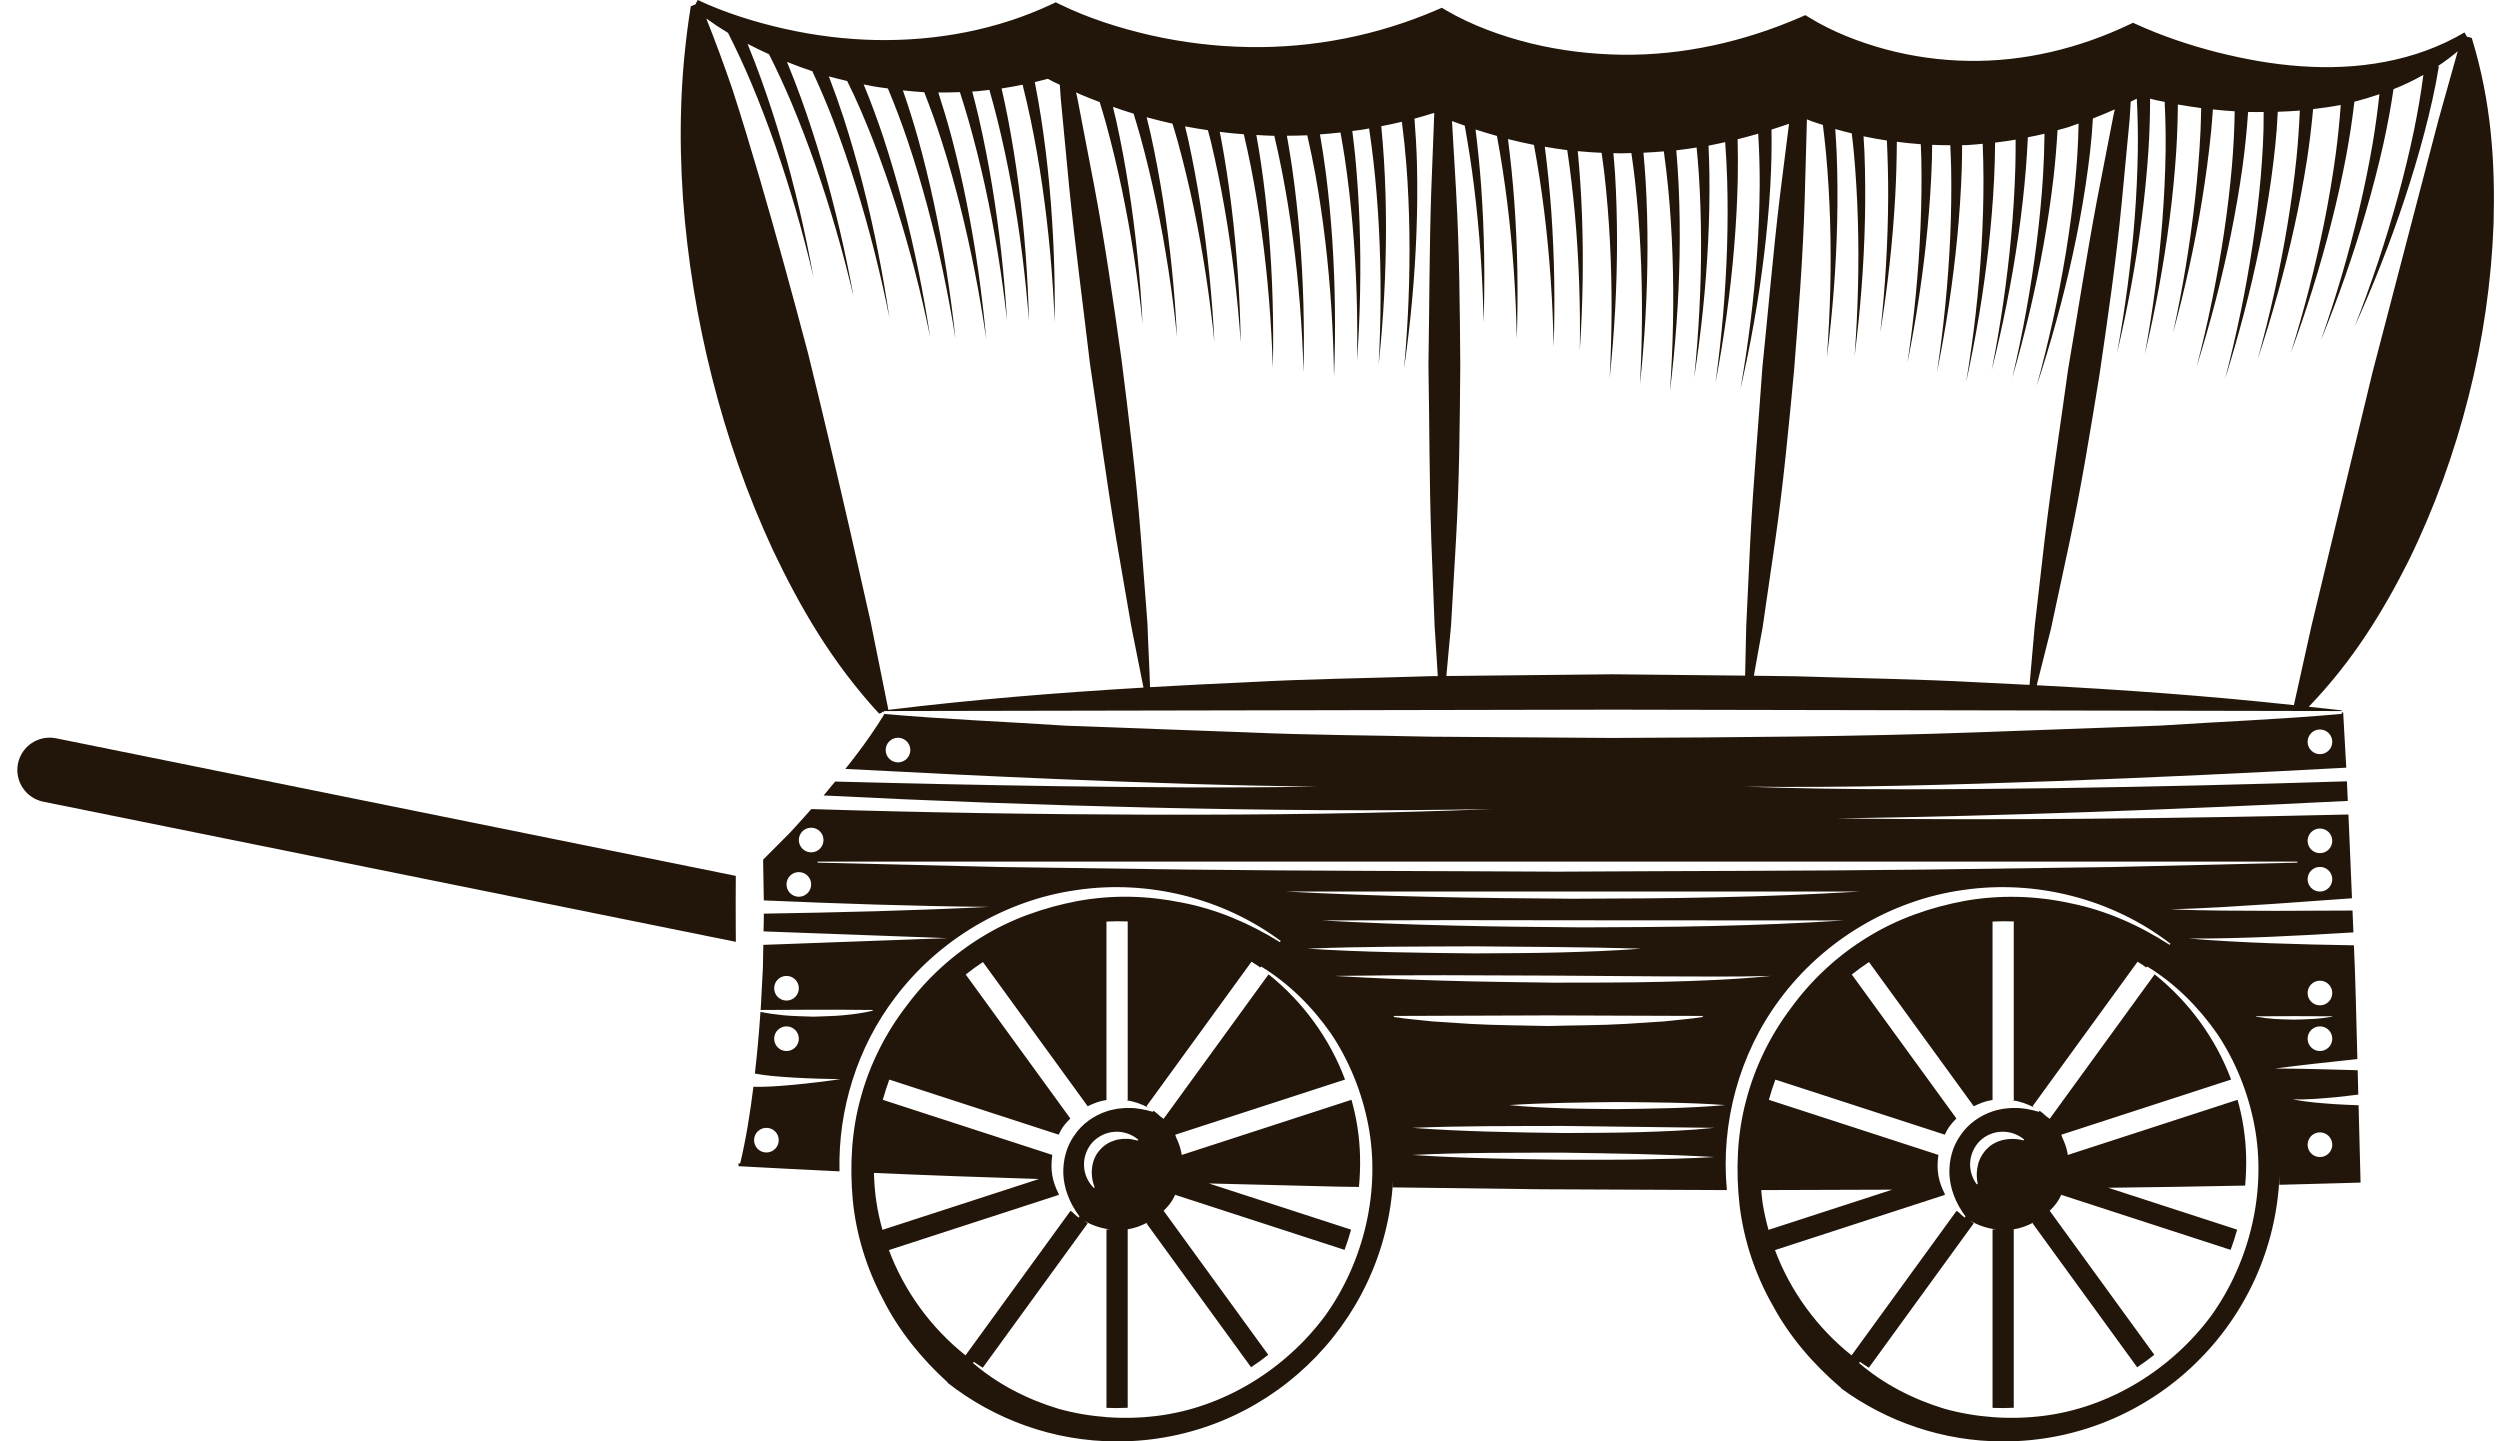 <svg width="111" height="64" viewBox="0 0 111 64" fill="none" xmlns="http://www.w3.org/2000/svg">
<g clip-path="url(#clip0_131_630)">
<path d="M32.67 38.889L2.489 32.78C1.71 32.623 0.956 33.126 0.798 33.905C0.641 34.678 1.144 35.439 1.924 35.596L32.672 41.818L32.668 41.227C32.66 40.447 32.665 39.668 32.67 38.889Z" fill="#22160A"/>
<path d="M109.746 1.684L109.543 1.632L109.539 1.632L109.533 1.63L109.422 1.44C107.245 2.731 104.655 3.122 102.152 2.94C100.894 2.855 99.647 2.624 98.423 2.317C97.204 2.003 95.987 1.595 94.86 1.081L94.706 1.011L94.558 1.081C92.318 2.15 89.852 2.748 87.38 2.702C86.146 2.682 84.915 2.51 83.723 2.191C82.543 1.871 81.356 1.407 80.348 0.789L80.157 0.672L79.964 0.757C77.454 1.848 74.735 2.467 72.009 2.43C70.649 2.411 69.29 2.248 67.969 1.926C66.66 1.602 65.34 1.122 64.214 0.462L64.016 0.345L63.825 0.428C61.18 1.574 58.292 2.145 55.406 2.088C53.963 2.063 52.522 1.887 51.112 1.571C49.711 1.252 48.304 0.804 47.039 0.183L46.876 0.103L46.725 0.174C44.285 1.328 41.567 1.831 38.862 1.776C37.509 1.747 36.156 1.576 34.83 1.279C33.509 0.979 32.192 0.568 30.977 0L30.876 0.195L30.671 0.276C30.184 3.324 30.14 6.064 30.324 8.801C30.523 11.521 30.958 14.176 31.619 16.783C32.276 19.39 33.166 21.944 34.327 24.442C35.514 26.935 36.913 29.382 39.029 31.682L39.125 31.66C39.15 31.636 39.175 31.613 39.199 31.59L39.243 31.634V31.571L71.609 31.509L103.974 31.571V31.54C103.486 31.48 102.997 31.435 102.508 31.38C104.472 29.342 105.809 27.147 106.941 24.9C108.1 22.533 108.976 20.095 109.607 17.596C110.241 15.097 110.62 12.534 110.716 9.901C110.784 7.26 110.63 4.563 109.746 1.684ZM38.654 27.594L37.757 23.622C37.15 20.977 36.529 18.334 35.881 15.697C35.186 13.072 34.47 10.452 33.708 7.844C33.325 6.54 32.933 5.238 32.512 3.944C32.153 2.896 31.771 1.854 31.359 0.822C31.673 1.047 31.994 1.261 32.325 1.46C32.69 2.179 33.033 2.92 33.349 3.668C33.739 4.594 34.097 5.536 34.43 6.486C35.093 8.388 35.652 10.33 36.116 12.296C35.754 10.308 35.297 8.335 34.729 6.39C34.444 5.418 34.134 4.452 33.788 3.497C33.599 2.975 33.4 2.459 33.19 1.945C33.502 2.108 33.82 2.263 34.144 2.408C34.495 3.104 34.826 3.82 35.132 4.543C35.522 5.469 35.879 6.41 36.213 7.361C36.876 9.262 37.434 11.204 37.898 13.17C37.537 11.183 37.079 9.21 36.512 7.265C36.227 6.293 35.916 5.327 35.571 4.372C35.373 3.826 35.163 3.285 34.941 2.748C35.31 2.897 35.686 3.035 36.067 3.162C36.406 3.888 36.722 4.636 37.012 5.39C37.37 6.328 37.697 7.281 37.998 8.242C38.598 10.165 39.092 12.124 39.489 14.105C39.195 12.106 38.803 10.119 38.3 8.156C38.048 7.175 37.769 6.2 37.457 5.233C37.254 4.614 37.035 4.001 36.801 3.391C37.071 3.464 37.341 3.535 37.615 3.598C38.044 4.454 38.426 5.361 38.78 6.269C39.143 7.206 39.475 8.156 39.78 9.115C40.39 11.036 40.894 12.992 41.302 14.971C40.997 12.974 40.595 10.989 40.082 9.028C39.825 8.048 39.541 7.075 39.224 6.11C38.959 5.314 38.671 4.53 38.347 3.748C38.497 3.777 38.645 3.811 38.796 3.837C39.003 3.873 39.213 3.897 39.422 3.927C39.739 4.679 40.031 5.455 40.295 6.235C40.616 7.188 40.905 8.152 41.166 9.125C41.69 11.07 42.105 13.047 42.423 15.042C42.209 13.034 41.896 11.032 41.472 9.051C41.26 8.06 41.02 7.075 40.746 6.097C40.548 5.396 40.328 4.704 40.089 4.013C40.403 4.047 40.718 4.076 41.036 4.095C41.311 4.793 41.567 5.507 41.798 6.226C42.104 7.183 42.378 8.151 42.625 9.128C43.117 11.081 43.502 13.065 43.789 15.064C43.606 13.052 43.325 11.047 42.931 9.059C42.734 8.065 42.509 7.076 42.251 6.094C42.073 5.426 41.875 4.765 41.661 4.105C41.98 4.108 42.299 4.104 42.62 4.091C42.752 4.503 42.879 4.918 42.999 5.333C43.274 6.299 43.518 7.276 43.734 8.259C44.165 10.227 44.488 12.222 44.712 14.229C44.592 12.213 44.373 10.199 44.042 8.2C43.877 7.201 43.683 6.205 43.455 5.215C43.365 4.829 43.268 4.446 43.168 4.063C43.247 4.057 43.325 4.057 43.404 4.05C43.579 4.037 43.754 4.009 43.928 3.99C44.054 4.43 44.172 4.873 44.283 5.316C44.525 6.291 44.734 7.276 44.916 8.267C45.279 10.248 45.532 12.252 45.686 14.267C45.636 12.247 45.488 10.227 45.227 8.218C45.096 7.213 44.936 6.212 44.743 5.214C44.659 4.783 44.567 4.355 44.47 3.928C44.782 3.882 45.093 3.823 45.403 3.761C45.532 4.272 45.65 4.787 45.758 5.302C45.964 6.285 46.136 7.277 46.281 8.274C46.57 10.268 46.747 12.28 46.827 14.299C46.852 12.279 46.779 10.255 46.593 8.237C46.5 7.228 46.378 6.221 46.222 5.218C46.139 4.691 46.048 4.169 45.945 3.646C46.138 3.601 46.329 3.55 46.52 3.499L46.784 3.637C46.874 3.682 46.965 3.72 47.055 3.764C47.071 3.984 47.088 4.204 47.102 4.424L47.475 8.337C47.737 10.943 48.088 13.538 48.393 16.138C48.784 18.728 49.123 21.324 49.556 23.907L50.224 27.78C50.409 28.696 50.584 29.613 50.771 30.529C46.996 30.751 43.22 31.056 39.444 31.518L38.654 27.594ZM55.426 30.289C53.972 30.352 52.517 30.427 51.062 30.51C51.034 29.567 50.977 28.627 50.947 27.683L50.648 23.761C50.447 21.147 50.12 18.549 49.794 15.951C49.429 13.358 49.061 10.766 48.571 8.19L47.829 4.327C47.811 4.252 47.795 4.177 47.777 4.101C47.833 4.126 47.887 4.155 47.942 4.179C48.234 4.307 48.53 4.419 48.827 4.532C48.92 4.842 49.015 5.152 49.101 5.463C49.368 6.432 49.602 7.411 49.809 8.397C50.222 10.368 50.525 12.366 50.73 14.375C50.63 12.358 50.43 10.342 50.118 8.34C49.962 7.339 49.777 6.342 49.559 5.35C49.514 5.147 49.462 4.947 49.414 4.745C49.715 4.849 50.015 4.951 50.32 5.043C50.324 5.044 50.328 5.045 50.332 5.046C50.434 5.383 50.537 5.72 50.631 6.059C50.897 7.027 51.131 8.006 51.338 8.992C51.751 10.964 52.054 12.961 52.26 14.971C52.159 12.953 51.959 10.938 51.647 8.936C51.491 7.934 51.306 6.937 51.088 5.945C51.033 5.697 50.97 5.452 50.911 5.205C51.291 5.31 51.673 5.405 52.058 5.49C52.136 5.754 52.218 6.016 52.291 6.28C52.557 7.249 52.792 8.228 52.998 9.213C53.412 11.185 53.715 13.182 53.92 15.192C53.819 13.174 53.62 11.159 53.308 9.157C53.151 8.156 52.967 7.158 52.749 6.167C52.707 5.98 52.659 5.796 52.616 5.611C52.952 5.676 53.292 5.73 53.632 5.781C53.673 5.942 53.719 6.103 53.758 6.265C53.992 7.242 54.193 8.228 54.367 9.22C54.714 11.205 54.951 13.211 55.089 15.226C55.056 13.207 54.923 11.185 54.678 9.174C54.555 8.169 54.404 7.165 54.219 6.167C54.199 6.063 54.176 5.96 54.156 5.856C54.51 5.9 54.867 5.935 55.225 5.961C55.334 6.421 55.434 6.886 55.528 7.349C55.724 8.334 55.887 9.328 56.023 10.326C56.293 12.322 56.453 14.336 56.514 16.355C56.558 14.335 56.503 12.311 56.336 10.292C56.251 9.282 56.139 8.274 55.992 7.269C55.929 6.842 55.858 6.417 55.782 5.993C56.048 6.008 56.313 6.026 56.579 6.031C56.697 6.527 56.805 7.028 56.904 7.527C57.099 8.513 57.261 9.506 57.395 10.505C57.663 12.501 57.819 14.515 57.877 16.535C57.924 14.515 57.872 12.49 57.708 10.471C57.625 9.461 57.514 8.453 57.37 7.448C57.299 6.972 57.223 6.499 57.138 6.026C57.439 6.024 57.74 6.022 58.042 6.007C58.172 6.572 58.291 7.141 58.396 7.711C58.576 8.7 58.722 9.696 58.841 10.696C59.078 12.697 59.203 14.713 59.23 16.733C59.308 14.714 59.287 12.689 59.154 10.667C59.087 9.656 58.991 8.647 58.862 7.639C58.788 7.079 58.704 6.523 58.607 5.967C58.911 5.944 59.214 5.918 59.517 5.883C59.582 6.249 59.646 6.615 59.702 6.981C59.85 7.974 59.966 8.975 60.053 9.978C60.227 11.985 60.289 14.004 60.252 16.024C60.393 14.009 60.436 11.984 60.366 9.959C60.331 8.946 60.267 7.934 60.17 6.923C60.133 6.553 60.087 6.184 60.042 5.816C60.191 5.795 60.341 5.782 60.489 5.758C60.59 5.743 60.688 5.72 60.788 5.703C60.86 6.177 60.922 6.655 60.977 7.13C61.091 8.128 61.172 9.132 61.224 10.137C61.328 12.149 61.32 14.17 61.213 16.187C61.425 14.178 61.538 12.156 61.538 10.13C61.538 9.116 61.51 8.102 61.447 7.089C61.415 6.592 61.377 6.099 61.328 5.604C61.635 5.545 61.939 5.48 62.243 5.407C62.324 6.037 62.392 6.672 62.442 7.307C62.519 8.309 62.562 9.314 62.577 10.321C62.606 12.336 62.523 14.354 62.34 16.366C62.627 14.366 62.815 12.35 62.891 10.325C62.929 9.313 62.938 8.298 62.913 7.283C62.895 6.611 62.857 5.941 62.803 5.268C63.088 5.191 63.37 5.106 63.653 5.019C63.662 5.023 63.671 5.028 63.681 5.032L63.546 8.516C63.461 11.085 63.465 13.654 63.423 16.222C63.468 18.791 63.46 21.36 63.548 23.928L63.696 27.781C63.748 28.527 63.79 29.273 63.838 30.019L63.517 30.022C60.82 30.111 58.123 30.14 55.426 30.289ZM64.219 30.015C64.289 29.27 64.35 28.526 64.426 27.781L64.649 23.928C64.795 21.36 64.816 18.791 64.836 16.222C64.818 13.654 64.797 11.085 64.652 8.516L64.469 5.375C64.657 5.449 64.846 5.509 65.034 5.577C65.197 6.478 65.337 7.385 65.45 8.296C65.697 10.295 65.833 12.311 65.871 14.331C65.938 12.312 65.907 10.286 65.763 8.265C65.703 7.425 65.617 6.587 65.514 5.749C65.829 5.854 66.146 5.946 66.463 6.035C66.648 7.022 66.8 8.017 66.924 9.016C67.172 11.016 67.308 13.031 67.345 15.051C67.413 13.032 67.382 11.007 67.237 8.986C67.17 8.047 67.075 7.11 66.954 6.174C67.336 6.272 67.721 6.358 68.107 6.434C68.288 7.408 68.438 8.39 68.561 9.375C68.808 11.374 68.944 13.39 68.982 15.41C69.049 13.391 69.018 11.366 68.874 9.345C68.806 8.4 68.71 7.457 68.589 6.515C68.92 6.572 69.252 6.626 69.586 6.666C69.725 7.605 69.838 8.549 69.924 9.496C70.104 11.502 70.174 13.522 70.144 15.542C70.278 13.526 70.314 11.501 70.237 9.476C70.203 8.554 70.139 7.631 70.053 6.711C70.406 6.745 70.758 6.77 71.111 6.785C71.154 7.099 71.2 7.414 71.236 7.728C71.349 8.726 71.43 9.73 71.482 10.735C71.585 12.747 71.576 14.768 71.469 16.785C71.681 14.776 71.795 12.754 71.796 10.727C71.796 9.714 71.768 8.7 71.706 7.687C71.687 7.39 71.659 7.095 71.635 6.8C71.748 6.801 71.861 6.81 71.974 6.809C72.127 6.809 72.28 6.8 72.433 6.796C72.491 7.203 72.547 7.612 72.593 8.02C72.706 9.018 72.784 10.022 72.835 11.028C72.935 13.04 72.924 15.06 72.813 17.077C73.028 15.069 73.145 13.047 73.149 11.021C73.151 10.007 73.124 8.993 73.063 7.98C73.038 7.579 73.005 7.18 72.969 6.781C73.272 6.768 73.572 6.746 73.874 6.721C73.948 7.254 74.011 7.792 74.064 8.328C74.161 9.328 74.224 10.333 74.259 11.339C74.329 13.352 74.286 15.372 74.144 17.388C74.39 15.383 74.538 13.363 74.573 11.337C74.591 10.323 74.58 9.309 74.535 8.295C74.509 7.753 74.475 7.215 74.428 6.675C74.73 6.642 75.03 6.596 75.33 6.55C75.366 6.936 75.401 7.323 75.427 7.709C75.492 8.711 75.523 9.717 75.527 10.724C75.533 12.739 75.427 14.757 75.222 16.766C75.531 14.77 75.742 12.755 75.841 10.732C75.89 9.72 75.911 8.705 75.897 7.69C75.891 7.282 75.876 6.874 75.859 6.467C76.108 6.422 76.352 6.365 76.598 6.31C76.638 6.86 76.667 7.412 76.685 7.963C76.716 8.968 76.712 9.975 76.681 10.981C76.617 12.995 76.441 15.007 76.166 17.009C76.544 15.024 76.825 13.018 76.994 10.999C77.079 9.99 77.134 8.977 77.156 7.961C77.168 7.368 77.165 6.777 77.15 6.183C77.457 6.106 77.762 6.024 78.064 5.937C78.112 6.706 78.134 7.485 78.13 8.262C78.123 9.266 78.082 10.272 78.013 11.277C77.874 13.287 77.623 15.291 77.274 17.281C77.725 15.312 78.082 13.318 78.326 11.307C78.448 10.301 78.541 9.291 78.601 8.277C78.648 7.438 78.669 6.601 78.655 5.752C78.915 5.669 79.176 5.587 79.432 5.496L79.027 8.715C78.724 11.25 78.509 13.793 78.248 16.331C78.073 18.878 77.846 21.419 77.714 23.969L77.533 27.796C77.52 28.53 77.5 29.264 77.483 29.998C75.525 29.975 73.567 29.96 71.609 29.938L64.219 30.015ZM79.7 30.026C79.091 30.014 78.481 30.011 77.872 30.003C78.002 29.288 78.123 28.572 78.26 27.858L78.811 24.064C79.177 21.534 79.416 18.993 79.656 16.453C79.857 13.909 80.055 11.365 80.13 8.81L80.227 5.298C80.297 5.325 80.369 5.359 80.44 5.385C80.606 5.445 80.771 5.493 80.936 5.548C80.989 5.974 81.037 6.401 81.077 6.827C81.169 7.828 81.227 8.833 81.257 9.839C81.316 11.853 81.263 13.873 81.111 15.887C81.367 13.883 81.526 11.864 81.571 9.838C81.594 8.825 81.588 7.811 81.548 6.797C81.532 6.44 81.509 6.084 81.486 5.729C81.729 5.802 81.974 5.86 82.218 5.921C82.249 6.198 82.284 6.474 82.309 6.75C82.401 7.751 82.459 8.756 82.489 9.762C82.548 11.776 82.495 13.796 82.343 15.81C82.599 13.806 82.758 11.787 82.803 9.761C82.826 8.748 82.82 7.734 82.78 6.719C82.77 6.496 82.753 6.274 82.741 6.052C83.085 6.124 83.431 6.186 83.778 6.239C83.816 7.06 83.838 7.884 83.835 8.709C83.827 10.723 83.707 12.74 83.487 14.748C83.81 12.754 84.035 10.741 84.148 8.718C84.193 7.912 84.214 7.104 84.22 6.295C84.573 6.341 84.927 6.378 85.282 6.403C85.29 6.626 85.302 6.849 85.307 7.071C85.326 8.076 85.312 9.082 85.27 10.088C85.185 12.101 84.987 14.112 84.69 16.11C85.09 14.13 85.393 12.127 85.584 10.11C85.679 9.101 85.746 8.089 85.778 7.074C85.784 6.859 85.784 6.645 85.787 6.431C86.056 6.442 86.325 6.448 86.593 6.448C86.607 6.795 86.624 7.143 86.631 7.489C86.649 8.494 86.633 9.5 86.59 10.506C86.501 12.519 86.3 14.529 86.002 16.527C86.404 14.547 86.709 12.545 86.903 10.528C87 9.52 87.068 8.507 87.102 7.493C87.113 7.143 87.115 6.793 87.118 6.444C87.191 6.442 87.262 6.445 87.334 6.442C87.568 6.43 87.799 6.405 88.032 6.384C88.053 6.9 88.064 7.418 88.066 7.934C88.069 8.938 88.038 9.944 87.979 10.95C87.859 12.961 87.627 14.968 87.297 16.961C87.73 14.988 88.067 12.99 88.292 10.977C88.404 9.97 88.488 8.959 88.538 7.944C88.563 7.407 88.579 6.871 88.583 6.332C88.889 6.296 89.192 6.252 89.494 6.201C89.494 6.615 89.492 7.031 89.481 7.444C89.451 8.449 89.389 9.453 89.298 10.456C89.115 12.462 88.821 14.461 88.429 16.443C88.923 14.484 89.322 12.499 89.61 10.493C89.754 9.49 89.869 8.482 89.951 7.47C89.987 7.012 90.015 6.554 90.037 6.095C90.284 6.046 90.533 5.998 90.776 5.939C90.769 6.563 90.748 7.191 90.71 7.816C90.646 8.818 90.549 9.82 90.423 10.82C90.171 12.818 89.807 14.806 89.346 16.773C89.908 14.832 90.376 12.862 90.734 10.867C90.912 9.87 91.062 8.867 91.179 7.858C91.258 7.167 91.314 6.475 91.355 5.779C91.515 5.734 91.678 5.695 91.836 5.646C91.989 5.596 92.137 5.539 92.288 5.486C92.277 6.397 92.212 7.328 92.121 8.248C92.019 9.247 91.884 10.245 91.722 11.239C91.395 13.227 90.958 15.199 90.424 17.148C91.058 15.23 91.599 13.278 92.031 11.298C92.246 10.308 92.434 9.311 92.588 8.307C92.74 7.301 92.869 6.3 92.924 5.264H92.916C93.248 5.136 93.575 5 93.897 4.856C93.876 4.947 93.857 5.039 93.836 5.13L93.106 8.887C92.634 11.394 92.25 13.915 91.819 16.428C91.475 18.955 91.078 21.474 90.777 24.007L90.341 27.81C90.268 28.677 90.185 29.542 90.112 30.409C89.338 30.37 88.565 30.328 87.791 30.294C85.094 30.146 82.397 30.113 79.7 30.026ZM90.431 30.425C90.648 29.591 90.843 28.754 91.062 27.921L91.865 24.175C92.399 21.678 92.808 19.161 93.216 16.644C93.587 14.121 93.954 11.598 94.199 9.056L94.561 5.242C94.573 4.999 94.588 4.756 94.603 4.514C94.693 4.469 94.785 4.428 94.874 4.382C94.913 5.135 94.929 5.897 94.92 6.656C94.905 7.66 94.857 8.666 94.781 9.67C94.627 11.678 94.361 13.681 93.998 15.668C94.464 13.703 94.834 11.712 95.093 9.702C95.222 8.697 95.324 7.688 95.391 6.675C95.439 5.912 95.463 5.15 95.464 4.38C95.543 4.4 95.623 4.423 95.702 4.441C95.837 4.473 95.975 4.495 96.111 4.523C96.147 5.248 96.162 5.98 96.153 6.709C96.139 7.714 96.09 8.719 96.014 9.723C95.861 11.732 95.595 13.735 95.232 15.722C95.698 13.756 96.068 11.765 96.327 9.755C96.456 8.751 96.557 7.741 96.624 6.728C96.668 6.033 96.691 5.339 96.697 4.64C97.041 4.7 97.387 4.752 97.732 4.799C97.724 5.136 97.718 5.474 97.703 5.809C97.655 6.813 97.573 7.817 97.463 8.818C97.243 10.82 96.911 12.813 96.481 14.787C97.013 12.838 97.449 10.86 97.775 8.86C97.937 7.86 98.072 6.855 98.173 5.844C98.205 5.515 98.228 5.187 98.253 4.858C98.574 4.894 98.897 4.922 99.22 4.941C99.209 5.738 99.168 6.544 99.1 7.344C99.014 8.345 98.894 9.345 98.746 10.341C98.449 12.333 98.04 14.312 97.535 16.268C98.14 14.341 98.653 12.381 99.055 10.395C99.256 9.402 99.429 8.403 99.569 7.397C99.678 6.593 99.761 5.788 99.816 4.971C100.046 4.977 100.277 4.975 100.507 4.973C100.515 5.935 100.456 6.924 100.373 7.899C100.284 8.9 100.163 9.9 100.013 10.896C99.714 12.887 99.302 14.865 98.794 16.821C99.402 14.894 99.917 12.936 100.323 10.95C100.525 9.958 100.7 8.958 100.841 7.953C100.977 6.963 101.089 5.979 101.133 4.963C101.434 4.952 101.735 4.938 102.035 4.916C102.061 4.914 102.086 4.91 102.112 4.907C102.082 5.616 102.033 6.33 101.961 7.04C101.858 8.039 101.721 9.036 101.556 10.03C101.225 12.017 100.783 13.988 100.245 15.935C100.883 14.019 101.428 12.068 101.864 10.089C102.082 9.1 102.272 8.104 102.429 7.1C102.543 6.352 102.634 5.603 102.702 4.844C103.113 4.798 103.522 4.738 103.929 4.659C103.877 5.382 103.804 6.11 103.708 6.833C103.573 7.829 103.405 8.821 103.209 9.809C102.816 11.785 102.312 13.741 101.713 15.67C102.411 13.775 103.017 11.842 103.515 9.878C103.764 8.896 103.985 7.906 104.173 6.908C104.32 6.116 104.441 5.323 104.535 4.517C104.91 4.42 105.28 4.309 105.646 4.184C105.568 4.904 105.471 5.628 105.35 6.346C105.18 7.337 104.978 8.323 104.748 9.303C104.286 11.264 103.715 13.202 103.049 15.109C103.812 13.239 104.485 11.329 105.051 9.383C105.334 8.41 105.589 7.429 105.812 6.438C105.994 5.618 106.149 4.797 106.272 3.959C106.731 3.78 107.172 3.564 107.598 3.325C107.49 4.158 107.344 5 107.172 5.831C106.966 6.814 106.726 7.792 106.459 8.763C105.925 10.705 105.282 12.621 104.546 14.502C105.379 12.661 106.123 10.777 106.76 8.854C107.079 7.892 107.371 6.921 107.631 5.939C107.888 4.954 108.121 3.973 108.285 2.948L108.233 2.942C108.546 2.735 108.841 2.512 109.123 2.276L108.274 5.301L107.295 9.042L105.341 16.525L103.53 24.044L102.626 27.804L101.849 31.308C98.043 30.896 94.237 30.621 90.431 30.425Z" fill="#22160A"/>
<path d="M103.974 31.697C101.277 31.938 98.58 32.042 95.883 32.218L87.791 32.515C82.397 32.71 77.003 32.738 71.609 32.765L63.517 32.709C60.82 32.645 58.123 32.64 55.426 32.519L47.335 32.221C44.638 32.043 41.941 31.939 39.243 31.697V31.728H39.255C38.862 32.354 38.448 32.964 38.001 33.541C37.85 33.746 37.691 33.942 37.532 34.14C40.677 34.306 43.822 34.46 46.969 34.592C50.799 34.747 54.631 34.888 58.465 34.923C54.631 34.993 50.795 34.957 46.96 34.906C43.667 34.858 40.374 34.787 37.081 34.701C36.918 34.898 36.755 35.095 36.592 35.292C36.585 35.301 36.577 35.31 36.569 35.319C41.419 35.565 46.277 35.743 51.134 35.858C56.172 35.972 61.213 36.021 66.253 35.922C61.216 36.125 56.173 36.182 51.13 36.172C46.094 36.158 41.06 36.08 36.023 35.923C35.714 36.268 35.407 36.616 35.092 36.955C34.692 37.362 34.288 37.766 33.882 38.17C33.891 38.772 33.907 39.376 33.913 39.978C37.24 40.121 40.571 40.235 43.904 40.266C40.578 40.431 37.247 40.513 33.914 40.566C33.913 40.786 33.912 41.007 33.904 41.227L33.902 41.354L42.071 41.653L33.891 41.952L33.872 42.975L33.78 44.724C33.777 44.763 33.773 44.803 33.771 44.843C35.431 44.828 37.091 44.826 38.751 44.843V44.874C38.311 44.984 37.872 45.035 37.433 45.078C36.994 45.122 36.555 45.118 36.116 45.141C35.677 45.12 35.237 45.122 34.798 45.079C34.454 45.045 34.109 44.998 33.764 44.929C33.703 45.841 33.622 46.754 33.516 47.667C33.736 47.711 34.01 47.743 34.248 47.769C34.584 47.803 34.925 47.827 35.266 47.847C35.949 47.886 36.636 47.905 37.323 47.916C36.642 48.01 35.96 48.095 35.272 48.161C34.929 48.194 34.584 48.222 34.236 48.24C33.968 48.247 33.733 48.266 33.452 48.25C33.31 49.384 33.135 50.519 32.865 51.654H32.789V51.779C34.284 51.861 35.779 51.937 37.274 52.008C37.205 49.255 38.072 46.482 39.746 44.286C41.673 41.727 44.626 39.966 47.798 39.519C50.962 39.047 54.3 39.87 56.865 41.78L56.828 41.831C55.477 40.991 54.01 40.365 52.477 40.075C51.718 39.92 50.936 39.829 50.176 39.816C49.391 39.801 48.627 39.866 47.869 40.001C46.362 40.286 44.899 40.797 43.597 41.6C42.294 42.395 41.15 43.443 40.247 44.665C39.319 45.868 38.622 47.253 38.22 48.724C37.807 50.196 37.725 51.746 37.862 53.273C38.01 54.803 38.472 56.306 39.201 57.68C39.902 59.075 40.905 60.313 42.082 61.385L42.073 61.397C44.156 63.022 46.766 64 49.605 64C56.146 64 61.488 58.86 61.852 52.409L61.84 52.72L68.381 52.803L76.673 52.84C76.392 49.856 77.224 46.776 79.024 44.37C80.96 41.752 83.964 39.953 87.189 39.512C90.406 39.046 93.795 39.916 96.37 41.902L96.332 41.952C94.974 41.075 93.493 40.417 91.938 40.106C90.399 39.767 88.799 39.724 87.257 39.995C85.725 40.277 84.236 40.795 82.916 41.614C81.594 42.423 80.435 43.494 79.528 44.745C78.597 45.975 77.905 47.392 77.519 48.893C77.121 50.393 77.067 51.97 77.237 53.52C77.427 55.068 77.927 56.588 78.71 57.961C79.461 59.358 80.52 60.584 81.752 61.632L81.744 61.643C83.77 63.118 86.254 64 88.946 64C95.562 64 100.959 58.74 101.21 52.184L101.201 52.605C102.125 52.583 103.05 52.558 103.974 52.531L104.809 52.506L104.789 51.717L104.721 49.074C104.389 49.059 104.057 49.05 103.725 49.028C103.078 48.98 102.424 48.943 101.788 48.805C102.434 48.839 103.078 48.77 103.721 48.714C104.05 48.682 104.379 48.638 104.708 48.599L104.681 47.518C103.459 47.481 102.237 47.448 101.014 47.442C102.23 47.283 103.448 47.151 104.668 47.023L104.659 46.696C104.615 45.121 104.586 43.547 104.514 41.972C102.063 41.93 99.614 41.871 97.174 41.671C99.617 41.679 102.057 41.546 104.492 41.398L104.451 40.428L101.021 40.442C99.47 40.435 97.919 40.443 96.37 40.371C97.919 40.338 99.465 40.226 101.01 40.128L104.428 39.883L104.292 36.655C104.285 36.491 104.276 36.328 104.27 36.164C96.701 36.34 89.132 36.428 81.565 36.338C89.13 36.227 96.69 35.938 104.242 35.561C104.229 35.271 104.217 34.98 104.203 34.69C99.91 34.826 95.618 34.931 91.325 34.993C86.7 35.051 82.071 35.092 77.448 34.926C82.073 34.987 86.697 34.842 91.317 34.679C95.605 34.52 99.892 34.318 104.174 34.085C104.131 33.268 104.085 32.451 104.037 31.634H103.981V31.63H103.974V31.697ZM39.871 33.85C39.569 33.85 39.324 33.605 39.324 33.303C39.324 33.001 39.569 32.756 39.871 32.756C40.173 32.756 40.419 33.001 40.419 33.303C40.419 33.605 40.173 33.85 39.871 33.85ZM34.921 44.425C34.618 44.425 34.373 44.18 34.373 43.878C34.373 43.575 34.618 43.331 34.921 43.331C35.223 43.331 35.468 43.575 35.468 43.878C35.468 44.18 35.223 44.425 34.921 44.425ZM34.921 46.666C34.618 46.666 34.373 46.421 34.373 46.118C34.373 45.816 34.618 45.571 34.921 45.571C35.223 45.571 35.468 45.816 35.468 46.118C35.468 46.421 35.223 46.666 34.921 46.666ZM34.028 50.076C34.331 50.076 34.576 50.321 34.576 50.624C34.576 50.926 34.331 51.171 34.028 51.171C33.726 51.171 33.481 50.926 33.481 50.624C33.481 50.321 33.726 50.076 34.028 50.076ZM35.468 39.816C35.166 39.816 34.921 39.571 34.921 39.268C34.921 38.966 35.166 38.721 35.468 38.721C35.77 38.721 36.016 38.966 36.016 39.268C36.016 39.571 35.77 39.816 35.468 39.816ZM35.468 37.297C35.468 36.995 35.714 36.75 36.016 36.75C36.318 36.75 36.563 36.995 36.563 37.297C36.563 37.6 36.318 37.845 36.016 37.845C35.714 37.845 35.468 37.6 35.468 37.297ZM58.047 42.12C60.518 42.019 62.988 42.029 65.459 42.017C67.929 42.039 70.397 42.047 72.87 42.12C71.636 42.216 70.4 42.258 69.165 42.291C67.929 42.322 66.693 42.322 65.458 42.331C62.987 42.306 60.516 42.279 58.047 42.12ZM72.766 50.269C71.648 50.301 70.53 50.299 69.413 50.306C67.177 50.277 64.941 50.243 62.708 50.076C64.945 49.983 67.179 50 69.414 49.992L76.117 50.076C75.003 50.193 73.884 50.234 72.766 50.269ZM76.117 51.373C75 51.438 73.882 51.462 72.764 51.481C71.646 51.499 70.529 51.49 69.411 51.493C67.177 51.458 64.942 51.43 62.708 51.28C64.944 51.17 67.179 51.181 69.414 51.179C71.649 51.214 73.883 51.24 76.117 51.373ZM71.805 49.245C71.004 49.234 70.204 49.236 69.403 49.208C68.603 49.18 67.802 49.147 67.003 49.066C68.605 48.963 70.204 48.95 71.804 48.931C73.404 48.946 75.004 48.947 76.605 49.066C75.006 49.207 73.406 49.223 71.805 49.245ZM75.602 45.155C75.03 45.245 74.459 45.284 73.887 45.35L72.173 45.462C71.03 45.528 69.887 45.522 68.744 45.555C67.602 45.524 66.459 45.527 65.316 45.463L63.601 45.351C63.03 45.285 62.458 45.246 61.887 45.155V45.108L68.744 45.084L75.602 45.108V45.155ZM38.918 53.406C38.848 52.966 38.816 52.522 38.803 52.077C41.245 52.185 43.688 52.273 46.13 52.348L39.181 54.605C39.072 54.211 38.979 53.812 38.918 53.406ZM58.832 58.426C57.053 60.819 54.312 62.508 51.362 62.867C50.632 62.958 49.882 62.975 49.163 62.923C48.417 62.868 47.702 62.746 46.995 62.55C45.599 62.126 44.285 61.453 43.201 60.517L43.238 60.466C43.366 60.56 43.503 60.639 43.635 60.727L48.296 54.312L48.14 54.2C48.492 54.408 48.883 54.539 49.289 54.585H49.127V62.51C49.441 62.524 49.756 62.519 50.07 62.505V54.585H50.003C50.027 54.582 50.052 54.585 50.076 54.581C50.389 54.532 50.687 54.417 50.967 54.268L50.903 54.315L55.548 60.706C55.81 60.532 56.065 60.349 56.311 60.153L51.666 53.76L51.659 53.765C51.777 53.648 51.89 53.526 51.986 53.389C52.069 53.272 52.132 53.143 52.195 53.014L52.183 53.052L59.698 55.494C59.809 55.199 59.904 54.9 59.988 54.596L53.676 52.545L59.483 52.689L60.337 52.7C60.421 51.81 60.408 50.911 60.268 50.026C60.207 49.622 60.114 49.224 60.006 48.831L52.473 51.279L52.459 51.235C52.456 51.219 52.457 51.203 52.454 51.188C52.41 50.948 52.324 50.72 52.22 50.501L52.181 50.382L59.72 47.932C59.038 46.108 57.851 44.478 56.325 43.261L51.665 49.675L51.524 49.572C51.424 49.483 51.327 49.392 51.216 49.318L51.189 49.356L51.185 49.364C50.813 49.261 50.467 49.187 50.123 49.195C49.945 49.189 49.819 49.206 49.615 49.228C49.475 49.257 49.302 49.285 49.157 49.335C48.56 49.531 48.047 49.9 47.712 50.395C47.361 50.881 47.193 51.481 47.211 52.115C47.236 52.747 47.471 53.395 47.929 54.011L47.924 54.017L47.923 54.017L47.91 54.036L47.89 54.061C47.79 53.989 47.703 53.901 47.612 53.816L47.533 53.758L42.868 60.178C41.34 58.961 40.151 57.33 39.467 55.504L47.017 53.051L46.995 52.987C46.87 52.736 46.769 52.473 46.723 52.195C46.669 51.893 46.678 51.583 46.723 51.278L39.196 48.832C39.28 48.529 39.376 48.23 39.485 47.934L47.006 50.379C47.066 50.261 47.122 50.142 47.198 50.034C47.294 49.899 47.406 49.777 47.523 49.661L42.878 43.268C43.124 43.072 43.379 42.889 43.642 42.715L48.294 49.118C48.54 48.996 48.797 48.896 49.067 48.85C49.087 48.846 49.107 48.848 49.127 48.845V40.917C49.441 40.903 49.756 40.898 50.07 40.912V48.848H49.995C50.348 48.9 50.686 49.015 50.997 49.189L50.902 49.12L55.567 42.7C55.698 42.786 55.834 42.865 55.961 42.958L55.993 42.913C57.217 43.656 58.264 44.699 59.099 45.894C59.91 47.108 60.471 48.498 60.751 49.95C61.307 52.856 60.572 56.002 58.832 58.426ZM50.527 50.624L50.511 50.641C50.316 50.595 50.152 50.552 49.983 50.565C49.905 50.562 49.817 50.564 49.755 50.579L49.634 50.596L49.6 50.6C49.601 50.601 49.573 50.601 49.597 50.603L49.584 50.606L49.532 50.621C49.259 50.701 49.028 50.838 48.857 51.033C48.675 51.227 48.563 51.446 48.502 51.739C48.455 52.017 48.457 52.345 48.602 52.713L48.585 52.73L48.567 52.746C48.302 52.489 48.138 52.121 48.13 51.746C48.117 51.373 48.256 50.992 48.511 50.714C48.769 50.438 49.135 50.268 49.509 50.251C49.882 50.23 50.263 50.362 50.542 50.606L50.527 50.624ZM73.794 43.593C72.177 43.632 70.561 43.628 68.944 43.63C67.328 43.607 65.712 43.591 64.096 43.541C62.48 43.495 60.865 43.425 59.251 43.331C60.868 43.309 62.484 43.297 64.1 43.3L68.946 43.317L73.792 43.351C75.406 43.355 77.022 43.376 78.638 43.331C77.028 43.492 75.41 43.554 73.794 43.593ZM76.081 41.114C74.146 41.162 72.212 41.167 70.277 41.175C68.342 41.158 66.408 41.145 64.474 41.094C62.54 41.048 60.607 40.973 58.675 40.868L64.478 40.854L70.278 40.861L81.879 40.868C79.948 40.991 78.015 41.07 76.081 41.114ZM76.208 39.84C74.084 39.89 71.961 39.896 69.838 39.904C67.715 39.886 65.592 39.872 63.469 39.819C61.346 39.771 59.224 39.694 57.104 39.585H82.572C80.453 39.712 78.33 39.795 76.208 39.84ZM78.259 53.406C78.229 53.219 78.218 53.029 78.198 52.84L84.015 52.821L78.522 54.606C78.413 54.211 78.32 53.812 78.259 53.406ZM98.173 58.426C96.394 60.819 93.653 62.508 90.704 62.867C89.973 62.958 89.224 62.975 88.505 62.923C87.759 62.868 87.043 62.746 86.337 62.55C84.941 62.126 83.627 61.453 82.543 60.517L82.561 60.492L82.575 60.473C82.575 60.473 82.575 60.473 82.575 60.473L82.58 60.466C82.707 60.56 82.845 60.639 82.976 60.727L87.636 54.312L87.477 54.197C87.83 54.407 88.222 54.539 88.631 54.585H88.469V62.51C88.783 62.524 89.097 62.519 89.411 62.505V54.585H89.344C89.369 54.582 89.394 54.585 89.418 54.581C89.732 54.532 90.03 54.416 90.311 54.267L90.246 54.315L94.89 60.706C95.152 60.532 95.407 60.349 95.653 60.153L91.008 53.76L91.001 53.766C91.119 53.648 91.232 53.526 91.328 53.389C91.411 53.272 91.474 53.143 91.537 53.014L91.525 53.052L99.04 55.494C99.15 55.199 99.245 54.9 99.329 54.596L93.606 52.737C95.632 52.71 97.659 52.684 99.684 52.64C99.762 51.77 99.747 50.891 99.609 50.026C99.549 49.622 99.457 49.224 99.348 48.831L91.814 51.279L91.799 51.232C91.797 51.218 91.799 51.202 91.796 51.188C91.752 50.95 91.667 50.724 91.564 50.506L91.523 50.382L99.062 47.932C98.379 46.108 97.192 44.478 95.666 43.261L91.007 49.675L90.861 49.569C90.763 49.481 90.667 49.391 90.557 49.318L90.544 49.337L90.526 49.364C90.155 49.261 89.808 49.187 89.465 49.195C89.286 49.189 89.16 49.206 88.957 49.228C88.816 49.257 88.644 49.285 88.499 49.335C87.901 49.531 87.389 49.9 87.054 50.395C86.703 50.881 86.535 51.481 86.553 52.115C86.578 52.747 86.812 53.395 87.27 54.011L87.232 54.061C87.134 53.989 87.047 53.902 86.958 53.819L86.874 53.758L82.21 60.178C80.681 58.961 79.493 57.33 78.809 55.504L86.358 53.051L86.337 52.986C86.212 52.735 86.11 52.473 86.065 52.195C86.011 51.893 86.021 51.583 86.065 51.278L78.538 48.832C78.622 48.529 78.717 48.23 78.827 47.935L86.348 50.379C86.407 50.261 86.465 50.142 86.54 50.034C86.636 49.899 86.747 49.777 86.865 49.661L82.22 43.269C82.465 43.072 82.721 42.89 82.983 42.715L87.635 49.118L87.634 49.119C87.88 48.996 88.138 48.897 88.409 48.85C88.429 48.846 88.449 48.848 88.469 48.845V40.917C88.783 40.903 89.097 40.898 89.411 40.912V48.848H89.337C89.69 48.9 90.028 49.015 90.34 49.19L90.244 49.12L94.909 42.7C95.04 42.786 95.176 42.865 95.302 42.958L95.316 42.939L95.335 42.913C96.558 43.656 97.605 44.699 98.44 45.895C99.251 47.108 99.813 48.498 100.093 49.95C100.649 52.856 99.913 56.002 98.173 58.426ZM89.859 50.615L89.842 50.633C89.473 50.535 89.177 50.56 88.906 50.619C88.643 50.689 88.42 50.809 88.247 50.984C88.065 51.145 87.933 51.377 87.848 51.611C87.772 51.894 87.733 52.184 87.811 52.56L87.791 52.574L87.772 52.588C87.559 52.309 87.448 51.945 87.477 51.592C87.503 51.235 87.664 50.892 87.923 50.642C88.184 50.397 88.537 50.252 88.894 50.249C89.249 50.24 89.606 50.368 89.874 50.597L89.859 50.615ZM103.005 50.278C103.307 50.278 103.553 50.523 103.553 50.826C103.553 51.128 103.307 51.373 103.005 51.373C102.702 51.373 102.458 51.128 102.458 50.826C102.458 50.523 102.702 50.278 103.005 50.278ZM103.005 46.666C102.702 46.666 102.458 46.421 102.458 46.118C102.458 45.816 102.702 45.571 103.005 45.571C103.307 45.571 103.553 45.816 103.553 46.118C103.553 46.421 103.307 46.666 103.005 46.666ZM103.005 43.543C103.307 43.543 103.553 43.788 103.553 44.09C103.553 44.392 103.307 44.637 103.005 44.637C102.702 44.637 102.458 44.392 102.458 44.09C102.458 43.788 102.702 43.543 103.005 43.543ZM100.159 45.123C101.291 45.115 102.421 45.115 103.553 45.123V45.139C103.27 45.188 102.987 45.224 102.704 45.241C102.421 45.263 102.139 45.261 101.856 45.272C101.573 45.262 101.291 45.263 101.008 45.242C100.725 45.224 100.442 45.189 100.159 45.139V45.123ZM103.005 36.786C103.307 36.786 103.553 37.031 103.553 37.333C103.553 37.635 103.307 37.88 103.005 37.88C102.702 37.88 102.458 37.635 102.458 37.333C102.458 37.031 102.702 36.786 103.005 36.786ZM103.005 38.491C103.307 38.491 103.553 38.736 103.553 39.038C103.553 39.34 103.307 39.585 103.005 39.585C102.702 39.585 102.458 39.34 102.458 39.038C102.458 38.736 102.702 38.491 103.005 38.491ZM102.002 38.254V38.301L93.79 38.496L85.578 38.608C80.102 38.674 74.627 38.668 69.152 38.702C63.677 38.67 58.202 38.673 52.727 38.609L44.515 38.497L36.303 38.301V38.254H102.002ZM103.005 33.484C102.702 33.484 102.458 33.239 102.458 32.937C102.458 32.634 102.702 32.389 103.005 32.389C103.307 32.389 103.553 32.634 103.553 32.937C103.553 33.239 103.307 33.484 103.005 33.484Z" fill="#22160A"/>
</g>
<defs>
<clipPath id="clip0_131_630">
<rect width="109.961" height="64" fill="white" transform="translate(0.77)"/>
</clipPath>
</defs>
</svg>
